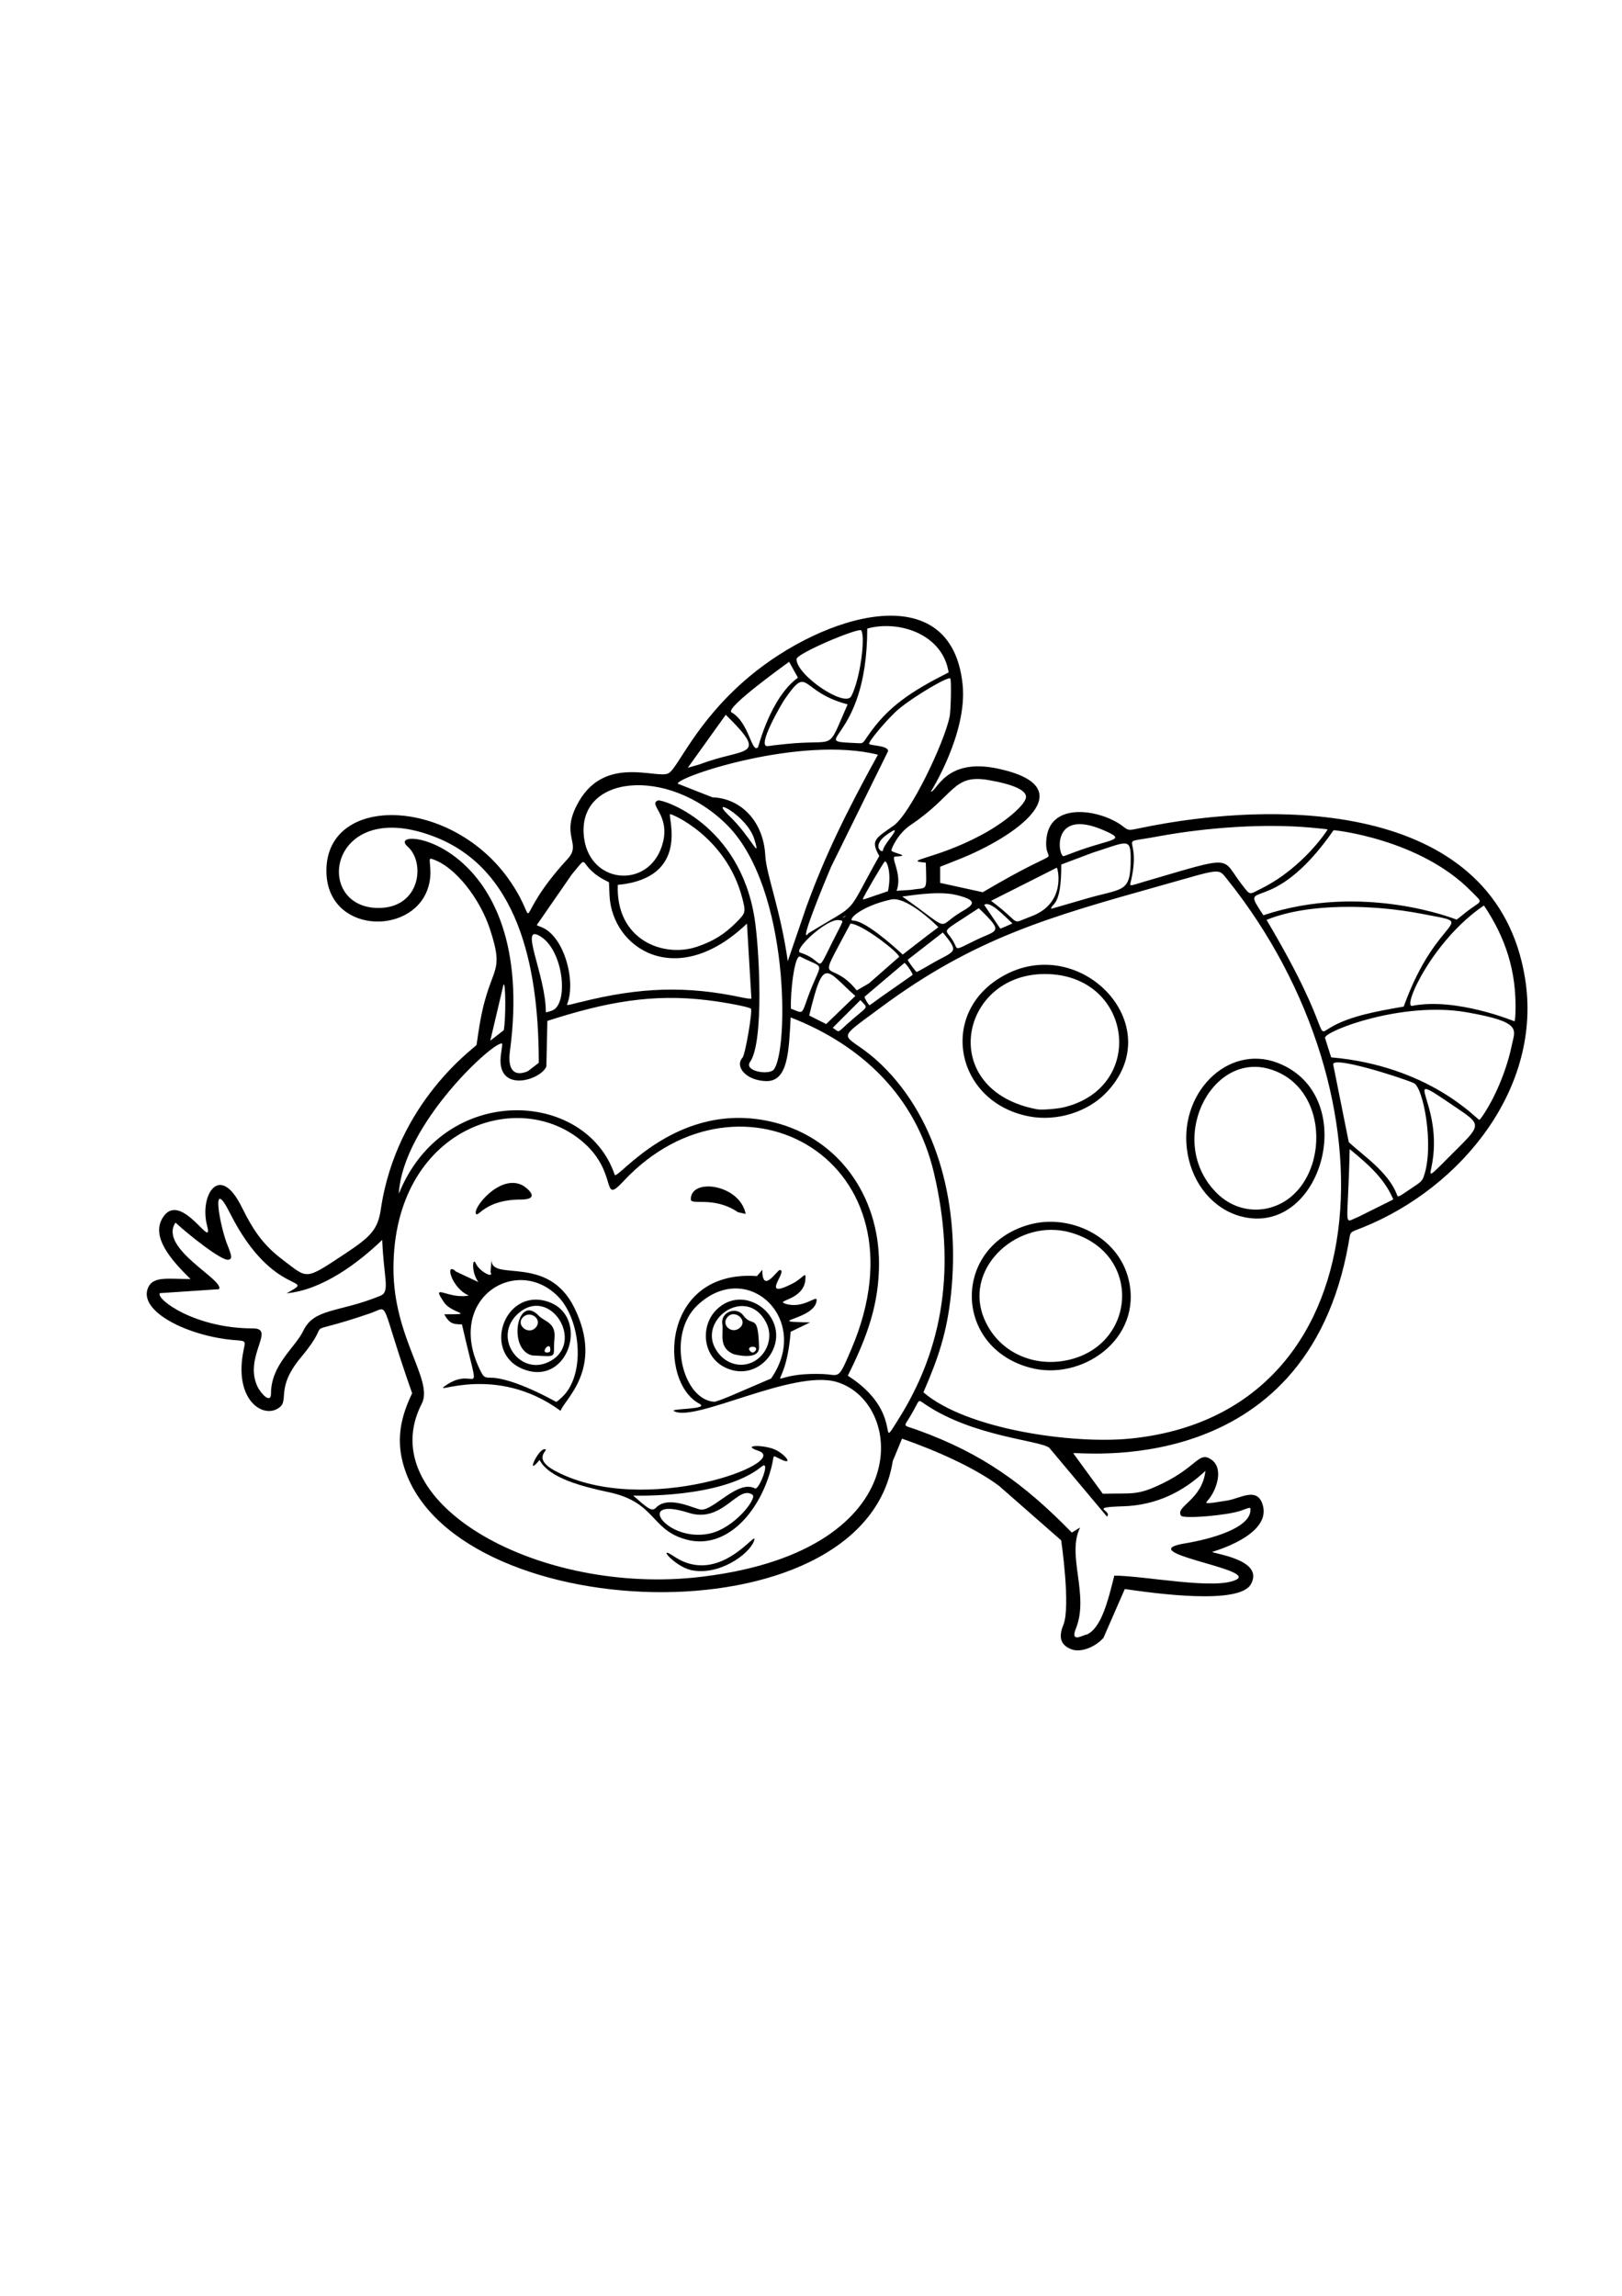 <?xml version="1.0" encoding="utf-8"?>
<!-- Generator: Adobe Illustrator 27.5.0, SVG Export Plug-In . SVG Version: 6.00 Build 0)  -->
<svg xmlns="http://www.w3.org/2000/svg" xmlns:xlink="http://www.w3.org/1999/xlink" viewBox="0 0 1000 1000" width="595" height="842" preserveAspectRatio="xMidYMid meet" data-scaled="true">
<path style="fill-rule:evenodd;clip-rule:evenodd;" d="M660.589,809.038c-7.527-2.881-7.723-8.326-4.976-15.138
	c4.578-11.345-1.369-52.018-1.372-52.025l-38.309-33.579c-14.802-11.093-38.71-21.763-59.817-29.109l-5.718,13.85
	c-17.792,113.054-275.552,101.911-302.059,0.95c-4.047-15.415-0.992-28.826,5.762-42.776
	c-20.867-59.327-13.217-53.584-26.035-49.216c-47.486,16.18-20.06,0.22-42.377,26.905c-17.303,20.688-5.609,27.551-15.377,32.25
	c-9.931,4.775-26.095-7.529-20.144-36.474c1.206-5.867,1.582-5.665-5.395-6.219c-28.643-2.269-60.093-17.789-53.39-32.509
	c3.189-7.003,12.241-5.139,26.074-5.139c-11.777-11.591-25.535-26.736-16.333-38.968c11.165-14.841,30.816,22.44,26.532,6.005
	c-4.786-18.355,7.563-39.426,21.383-11.399c7.918,16.09,14.267,24.176,25.662,32.795c15.235,11.501,12.954,12.587,38.358-4.266
	c15.333-10.174,19.876-14.59,21.715-27.076c9.753-66.261,58.083-99.694,59.04-101.409l1.155-7.873
	c6.376-42.867,17.181-32.994,7.007-63.764c-5.917-17.895-21.005-38.45-35.936-43.066c-3.038-0.937,1.662,7.339-2.451,18.858
	c-10.34,28.957-62.353,27.064-62.353-11.526c0-47.779,77.819-45.683,113.474,6.763c20.094,29.554-1.447,25.911,35.322-14.095
	c9.068-9.864-5.466-14.033,6.92-35.451c16.432-28.42,47.84-13.67,55.06-17.198c5.945-2.907,16.517-31.616,49.868-59.585
	c45.61-38.252,124.503-62.702,131.582,4.648c3.174,30.205-19.624,66.248-19.6,66.248c3.772,0,8.884-21.185,41.327-14.263
	c54.477,11.625,10.683,42.137-23.836,55.847l-11.731,4.648v9.946l26.282,5.76c56.483-33.294,36.649-12.815,39.341-33.71
	c2.925-22.695,34.152-16.901,47.058-6.919c3.355,2.614,3.478,2.614,9.742,1.288c89.915-18.932,220.473-15.048,238.123,91.992
	c11.183,67.804-39.221,129.414-99.696,153.848c-8.923,3.608-7.665,2.001-8.998,9.573
	c-26.246,149.251-169.769,128.015-169.769,129.766l18.198,24.919c18.664-0.482,21.197,1.251,36.737-6.303
	c21.736-10.565,22.394-20.046,30.099-14.805c8.09,5.503,3.115,19.007-1.666,24.709c-2.239,2.669-3.432,3.012,11.613,0.581
	c7.782-1.258,17.711-8.171,21.435,1.582c7.494,19.627-30.767,30-30.767,30.057c0,1.125,32.542,4.593,23.839,19.973
	c-7.241,12.792-58.512,5.723-77.729,2.951l-13.183,30.142C674.758,808.036,666.139,811.105,660.589,809.038L660.589,809.038z
	 M670.291,799.832c8.706-4.245,12.777-20.433,16.706-36.233c19.624,0.196,62.662,9.053,75.319,2.444
	c12.572-6.565-65.584-16.722-31.709-22.311c15.918-2.626,40.337-9.356,40.337-20.686c0-1.652,0.129-1.695-5.845,0.502
	c-8.123,2.94-35.608,5.262-36.976,3.111c-3.742-5.83,13.002-9.432,15.051-27.609c-13.861,13.005-30.295,21.216-50.915,21.844
	c-21.92,0.669-6.146,2.414-9.784,6.348l-35.533-42.371c-5.237-4.606-46.258-6.681-76.074-26.531c-5.67-3.776-3.207-3.82-9.492,6.749
	c-4.434,7.454-5.108,5.37,4.438,8.83c39.684,14.38,65.409,32.887,94.979,63.15l5.135-3.111c-8.547,17.031,5.836,41.559-2.654,62.386
	C659.466,805.684,668.389,799.832,670.291,799.832L670.291,799.832z M427.432,764.884
	c138.111-14.092,131.251-107.507,88.629-120.566c-26.787-8.208-87.59,25.051-100.485,17.918c-3.189-1.766,22.545-0.893,15.505-4.651
	c-25.327-13.526-23.483-82.72,35.609-78.598l3.278-3.851c0,15.307,9.122,0.115,10.777,0.115c5.604,0-13.132,19.046,7.87,8.342
	c6.828-3.48,8.51-8.525,7.887-2.123c-1.221,12.563-19.133,12.412-12.196,14.593c10.628,3.342,19.155-5.325,19.155-2.485
	c0,12.541-35.115,13.387-4.022,13.967l-11.98,5.765c-3.378,43.167-20.292,24.74,19.444,26.041
	c11.107,0.364,9.446,4.621,17.987-15.388c49.461-115.894-68.288-180.744-140.494-103.477c-14.005,14.985-3.104-4.51-24.083-23.337
	c-40.166-36.048-117.737-9.233-117.737,77.157c0,42.967,24.877,68.869,17.443,83.325
	C229.173,717.599,328.596,774.444,427.432,764.884L427.432,764.884z M425.732,760.109v0.042c17.485,3.929,36.24-9.811,39.091-17.819
	c3.412-9.588-20.505,28.719-49.248,9.443C404.262,744.189,415.964,757.838,425.732,760.109L425.732,760.109z M422.781,741.292
	c23.596,6.67,44.869-14.711,52.697-43.946c2.184-8.154,0.044-8.34,5.268-5.723c8.883,4.456,3.691-2.325-2.199-5.349
	c-6.824-3.501-22.506-3.415-10.987,0.415c20.933,6.962-70.033,41.373-124.786,12.648c-16.222-8.511-2.952-13.635-7.133-13.635
	c-3.963,0-11.998,17.738-2.982,6.589c5.65,11.23,26.649,16.487,42.663,19.898C404.52,718.409,400.892,735.181,422.781,741.292
	L422.781,741.292z M437.376,737.727c15.544-3.315,29.512-21.811,26.579-23.923c-9.04-6.504-18.303,17.82-39.306,11.113
	C390.589,714.045,410.844,743.328,437.376,737.727L437.376,737.727z M404.21,721.978c7.849-8.55,24.62,0.987,28.274,0.987
	c7.987,0,22.584-18.596,33.008-13.099c2.434,1.282,9.961-18.211,4.062-13.435c-24.702,19.991-79.188,17.825-79.182,17.831
	c8.081,7.079,11.397,10.268,13.839,7.675V721.978L404.21,721.978z M345.639,662.068c1.896-6.751,27.091-25.83,8.414-63.638
	c-16.377-33.153-50.884-15.706-51.079-29.274l-0.542,7.421c2.206,4.207-6.922-0.399-9.076-5.381
	c-1.946-4.502-3.012,5.216,1.571,11.483l-13.797-6.474c-7.116-6.709-2.997,10.193,7.917,14.763
	c-12.801,2.563-24.121-8.646-15.134,4.395c4.696,6.814,20.156,7.175-0.042,7.175c3.032,5.144,4.539,6.221,10.941,6.221
	c12.094,52.987,9.711,23.462-10.484,37.969C265.753,652.886,305.284,632.464,345.639,662.068L345.639,662.068z M346.508,653.605
	c14.645-13.607,11.779-47.669-2.61-62.181c-25.599-25.815-70.245,1.624-47.431,46.431c1.699,3.313,2.4,3.77,5.965,3.77
	c14.335,0,40.355,14.883,40.466,14.892c0.286,0.039,1.911-1.288,3.652-2.912H346.508L346.508,653.605z M323.699,636.773
	c27.746,9.619,40.075-34.236,13.393-42.241C310.395,586.52,296.65,627.425,323.699,636.773L323.699,636.773z M338.045,632.01
	c23.637-11.137,1.23-47.795-18.694-29.846C303.448,616.49,320.148,640.5,338.045,632.01L338.045,632.01z M328.181,627.901
	c16.706,0.771,12.479,1.859,13.677-10.652c0.933-9.751-6.15-10.105-9.615-13.758C318.714,589.231,312.775,624.501,328.181,627.901
	L328.181,627.901z M339.292,624.261c0-5.863-6.922,2.62-1.37,1.784C338.918,625.876,339.292,625.419,339.292,624.261
	L339.292,624.261z M330.046,610.954c4.998-5.003-3.077-11.443-7.791-6.434C317.977,609.125,325.569,615.43,330.046,610.954
	L330.046,610.954z M454.959,539.604l4.768,1.079c-3.507-18.198-33.835-22.56-33.835-9.04
	C425.892,535.662,440.026,529.435,454.959,539.604L454.959,539.604z M293.485,540.642c1.4,2.21,5.725-8.83,27.56-8.83
	c13.352,0,3.204-7.688,0.96-8.831C308.181,515.933,291.166,537.182,293.485,540.642L293.485,540.642z M696.525,679.186
	c155.897-15.239,166.601-211.607,60.241-344.544c-5.921-7.4-3.327-6.949-41.784,3.851c-68.794,19.317-114.45,32.271-172.046,74.991
	c-31.664,23.484-21.863,13.535,0.616,35.322c35.344,34.254,48.361,87.979,42.781,141.208c-2.492,23.766-7.9,39.678-17.037,60.61
	C596.058,673.551,661.26,682.619,696.525,679.186L696.525,679.186z M635.044,635.446c31.733,8.588,69.624-17.534,60.779-54.351
	c-6.439-26.799-36.469-40.682-61.107-33.865C587.087,560.407,587.378,622.66,635.044,635.446L635.044,635.446z M654.574,631.427
	c45.762-6.531,51.352-66.09,5.557-79.261c-31.983-9.2-65.145,20.774-54.104,51.155C613.323,623.403,633.248,634.411,654.574,631.427
	L654.574,631.427z M764.684,542.086c50.394,13.712,74.993-74.522,23.012-94.522c-31.011-11.941-61.941,19.244-55.509,55.974
	C735.499,522.566,748.107,537.486,764.684,542.086L764.684,542.086z M780.974,537.317c38.131-7.976,42.698-74.005,1.625-85.975
	c-36.522-10.643-64.092,45.337-32.178,76.733c8.258,8.131,19.528,11.528,30.598,9.241H780.974L780.974,537.317z M634.717,480.605
	c16.79,3.108,35.49-2.614,47.016-14.383c41.014-42.174-17.877-101.718-66.417-70.352
	C578.54,419.633,590.215,472.269,634.717,480.605L634.717,480.605z M655.983,474.925c51.42-12.47,42.181-82.124-11.812-82.124
	c-52.717,0-66.844,71.73-4.807,83.376C642.132,476.706,651.675,475.966,655.983,474.925L655.983,474.925z M553.504,667.871
	c28.52-44.808,35.827-95.085,22.256-152.605c-11.071-46.929-44.522-78.694-88.301-95.719c-1.125,20.562-1.477,39.509-15.051,39.256
	c-12.133-0.225-19.718-8.811-14.59-14.507c1.654-1.826,6.305-29.028,5.135-30.141c-1.029-1.04-15.253-3.821-26.817-5.223
	c-34.062-4.149-62.612,1.143-98.668,12.769l-0.62,28.105c-3.664,8.767-31.652,16.895-27.942-7.837
	c0.496-3.276,0.825-6.046,0.701-6.177c-3.294-3.414-61.342,48.951-63.725,92.456c27.765-68.827,115.32-64.39,133.079-11.742
	c1.417,4.202,38.45-47.398,98.51-32.208c39.655,10.027,64.544,45.397,64.462,87.102c-0.048,24.297-6.82,44.197-19.239,68.987
	c35.939,22.834,17.524,48.333,30.852,27.485H553.504L553.504,667.871z M449.987,653.034l25.404-10.912
	c25.135-36.119-14.366-74.302-45.349-45.223c-19.395,18.205-9.203,58.361,10.329,59.571
	C440.986,656.518,445.294,654.977,449.987,653.034L449.987,653.034z M451.352,636.944c10.698,2.894,20.924-2.996,25.25-12.566
	c9.47-20.95-17.804-41.594-34.907-24.62C430.745,610.627,433.32,632.038,451.352,636.944L451.352,636.944z M464.036,632.01
	c8.704-4.196,13.057-15.304,8.288-24.465c-11.781-22.632-41.011-2.682-31.624,15.506
	C445.624,632.597,455.763,636.005,464.036,632.01L464.036,632.01z M452.224,627.074h-0.041c0.024,0.011,16.068,4.563,15.791-4.396
	c-0.668-21.667-3.893-11.472-9.741-19.486c-4.125-5.65-14.113-2.226-12.898,5.395C446.235,614.222,442.655,623.033,452.224,627.074
	L452.224,627.074z M465.532,625.289c3.213-3.791-6.555-3.529-2.903,0.088c0.992,0.996,2.033,0.954,2.903-0.129V625.289
	L465.532,625.289z M455.907,611.036c6.155-4.947-4.233-12.916-8.208-5.561C445.408,609.714,451.283,614.73,455.907,611.036
	L455.907,611.036z M167.082,651.366c0-17.831,14.883-28.177,19.931-38.716c6.747-14.088,22.007-11.061,47.473-21.513
	c6.216-2.551,2.103-10.53,1.155-34.462c-14.407,13.878-36.682,30.864-58.944,32.924c19.985-11.122-8.105,3.878-34.822-49.257
	c-12.467-24.79-6.092,8.418-1.824,19.029c3.066,7.587,3.15,9.085,0.74,9.54c-4.097,0.794-24.314-15.235-32.581-22.88
	c-10.815,15.879,31.02,35.698,26.691,41.041l-36.39,2.44c-2.383,3.722,21.54,21.726,57.5,21.726c14.182,0-5.749,17.242,2.612,35.617
	C160.602,651.207,167.082,658.211,167.082,651.366L167.082,651.366z M837.364,542.54l21.637-10.773
	c-5.208-12.208-13.794-20.325-26.905-31.053C831.047,550.951,827.644,546.321,837.364,542.54L837.364,542.54z M868.748,525.834
	c7.87-5.177,8.084-5.43,9.239-8.872c6.245-18.688-0.491-54.419-6.39-56.959c-8.37-3.604-51.074-17.184-49.615-11.272l9.573,47.717
	c8.216,7.68,23.986,18.173,29.355,31.539C862.01,530.722,861.402,530.755,868.748,525.834L868.748,525.834z M893.451,505.479
	c20.677-20.671,20.977-19.035,2.195-31.793c-35.412-24.055-4.44-2.106-13.225,38.682
	C881.299,517.573,880.942,518.121,893.451,505.479L893.451,505.479z M915.219,478.49c7.376-11.399,13.968-27.732,16.79-41.625
	c2.007-9.874,6.943-14.449-27.988-20.518c-39.465-6.856-87.142,11.519-87.142,15.798l3.809,12.021
	c60.419,5.25,89.745,38.144,91.294,38.515C912.268,482.768,913.724,480.857,915.219,478.49L915.219,478.49z M325.44,452.711
	l6.721-5.189c0-51.45-9.167-117.251-63.14-138.882c-66.351-26.592-76.872,43.286-35.819,43.45
	c26.059,0.105,29.279-28.075,18.033-37.932c-15.584-13.662,80.761-4.967,63.135,126.272
	C312.929,451.168,316.472,456.502,325.44,452.711L325.44,452.711z M476.975,451.757c9.306-11.034,10.211-111.772-28.646-150.737
	c-36.58-36.682-93.731-31.044-88.186,8.243c4.118,29.176,41.823,31.251,48.719,1.826c3.929-16.77-9.468-22.918-3.111-25.289
	c2.287-0.851,50.28,14.038,59.483,72.838c2.951,18.847,5.876,76.032-2.767,88.27C458.359,452.719,473.972,455.287,476.975,451.757
	L476.975,451.757z M310.561,427.464c1.407-6.893,1.197-31.682-0.201-27.861l-8.087,34.28L310.561,427.464L310.561,427.464z
	 M821.814,424.886c11.435-6.231,26.769-9.119,43.607-12.016c21.108-58.763,48.259-50.033,10.702-57.256
	c-28.412-5.466-68.734-6.997-95.265,3.818C824.584,433.105,808.522,432.196,821.814,424.886L821.814,424.886z M522.279,423.641
	c13.541-12.076,13.369-9.059,8.177-14.75l-17.048,17.036C517.808,428.833,515.958,429.335,522.279,423.641L522.279,423.641z
	 M527.342,406.312c-18.277-16.026-19.426-25.253-28.442,12.063l10.451,5.265L527.342,406.312L527.342,406.312z M934.29,417.136
	c0.987-26.151-6.419-47.265-19.41-66.576c-31.839,21.508-50.446,63.077-44.234,61.856c27.112-5.334,62.998,9.53,63.018,9.53
	C933.908,421.946,934.209,419.79,934.29,417.136L934.29,417.136z M340.29,415.356c10.264-3.608,7.497-36.096-6.633-45.44
	c-14.507-9.594,2.851,23.225,2.851,46.18C336.509,416.552,337.339,416.396,340.29,415.356L340.29,415.356z M497.528,408.592
	c8.995-25.297,12.461-17.991-4.136-26.492c-3.547-1.817-6.234,22.335-5.764,32.055C494.929,416.935,494.175,418.17,497.528,408.592
	L497.528,408.592z M357.661,410.175c37.016-9.372,65.909-10.202,100.027-2.867c2.654,0.583,5.152,0.83,5.563,0.626l-2.737-46.228
	c-43.456,41.58-83.315,15.217-84.735-17.533l-0.34-7.959c-21.348-9.995-10.434-19.708-23.051-4.606l-21.471,31.05
	c0,0.087,1.245,0.629,2.782,1.203c13.929,5.271,21.517,32.994,16.078,47.23c-0.457,1.197-0.743,1.239,7.885-0.96V410.175
	L357.661,410.175z M543.347,406.85l19.275-13.466c0.539-0.502-4.184-7.419-5.021-7.419l-24.578,20.846
	c-0.247,0.583,2.481,5.228,3.107,5.228C536.26,412.039,539.485,409.675,543.347,406.85L543.347,406.85z M535.715,398.565
	l18.62-16.336c0-2.545-23.089-20.485-30.015-20.485c-22.307,42.251-13.385,19.625,3.892,41.174L535.715,398.565L535.715,398.565z
	 M572.908,387.292c15.8-9.398,19.326-6.709,8.369-20.111l-21.636,16.831c0,0.741,4.973,7.461,5.506,7.503
	C565.486,391.516,568.97,389.606,572.908,387.292L572.908,387.292z M512.878,373.685c7.482-15.051,7.717-13.535,4.353-14.092
	c-7.448-1.236-28.568,18.593-23.881,20.024C508.934,384.383,502.448,394.651,512.878,373.685L512.878,373.685z M497.12,351.471
	c11.711-32.175,24.91-58.937,44.146-93.86c-47.491-11.847-123.451,13.428-123.451,17.862l21.429,8.418
	c17.604,0.631,31.495,14.819,32.581,35.947c0.607,11.793,9.404,33.291,13.85,65.045L497.12,351.471L497.12,351.471z
	 M571.868,368.962l6.672-5.018c-4.641-4.738-20.478-18.983-29.143-17.079c-19.091,4.194-27.479,13.015-23.423,13.015
	c7.097,0,23.815,14.612,30.554,20.939L571.868,368.962L571.868,368.962z M429.631,376.011c10.069-3.355,17.118-7.75,24.533-15.253
	c5.605-5.685,5.723-6.1,3.409-14.93c-9.918-37.966-43.956-52.062-44.447-51.571c-1.551,1.553,12.651,39.329-32.256,43.61
	C379.614,371.911,409.006,382.906,429.631,376.011L429.631,376.011z M600.182,372.614c14.497-7.325,19.721-4.503,3.237-20.4
	c-26.959,17.961-20.129,10.581-14.639,22.512C590.152,377.795,589.527,377.922,600.182,372.614L600.182,372.614z M498.446,367.678
	c32.71-20.069,21.92-9.182,43.65-47.63c-5.314-9.479-2.901-10.547,8.667-18.574c10.403-7.217,31.221-50.758,34.696-67.244
	c0.797-3.863,1.17-22.849,0.415-23.593c-1.359-1.407-22.211,10.899-31.67,18.743c-6.378,5.306-19.36,20.601-18.319,21.639
	c1.14,1.14,11.646,0.818,11.646,4.396l-35.283,71.594C508.774,335.202,491.758,376.227,498.446,367.678L498.446,367.678z
	 M620.579,363.244l3.608-1.614c-5.731-5.303-13.734-14.085-17.412-11.453l9.955,14.678
	C616.886,364.855,618.585,364.112,620.579,363.244L620.579,363.244z M590.152,356.071c6.565-4.381,16.949-7.882-0.914-12.07
	c-11.82-2.77-30.674,1-33.005,1C586.287,366.123,577.52,364.483,590.152,356.071L590.152,356.071z M635.757,357.268
	c21.881-8.074,16.411-29.771,15.791-30.015l-40.54,20.442C630.908,362.397,621.997,362.371,635.757,357.268L635.757,357.268z
	 M902.981,355.37c10.956-8.769,12.118-5.343,4.023-13.607c-31.595-32.256-84.694-37.78-84.818-37.602
	c-39.004,56.128-59.6,28.014-43.281,52.406c61.735-20.538,119.037,2.696,119.109,2.696c0.118,0,2.355-1.743,5.01-3.893H902.981
	L902.981,355.37z M521.493,356.738l-1.91,1.285C520.252,358.023,521.124,357.437,521.493,356.738L521.493,356.738z M667.923,346.865
	c24.528-7.413,29.185-3.114,29.185-25.415c0-13.068-2.569-10.066-23.294-3.484l-19.528,7.347
	c0.177,26.719-6.221,23.746-6.221,27.317L667.923,346.865L667.923,346.865z M540.811,344.043l6.634-2.313
	c2.356-10.897-0.566-18.755-1.902-18.327c-0.71,0.244-13.478,22.055-13.523,23.047c-0.039,0.62-0.114,0.662,8.791-2.449V344.043
	L540.811,344.043z M777.951,339.948c25.68-12.875,40.745-36.178,40.583-36.318c-0.117-0.087-5.051-0.583-10.984-1.127
	c-27.319-2.398-62.394-0.328-94.32,5.604c-26.282,4.895-9.311-2.49-15.789,26.535c-1.038,4.651-2.012,4.152,8.414,1.114
	c56.529-16.471,46.399-15.238,60.067,2.28C771.07,344.633,769.915,343.962,777.951,339.948L777.951,339.948z M561.71,340.933
	c10.397-1.802,9.537,1.892,9.082-16.748c-15.175-1.459,5.762-1.944,33.785-16.833c14.844-7.831,27.981-18.985,27.981-23.748
	c0-4.194-8.129-7.792-23.219-10.371c-22.121-3.736-20.356,9.266-48.087,27.829c-7.734,5.177-11.964,14.822-11.654,15.664
	c0.563,1.534,13.03,3.258,2.409,3.65c-3.478,0.126,4.657,10.999,0.743,21.143L561.71,340.933L561.71,340.933z M661.834,317.927
	c23.27-8.833,33.885-7.157,18.484-13.799c-32.391-13.971-28.053,16.038-24.587,16.038
	C655.902,320.166,658.636,319.175,661.834,317.927L661.834,317.927z M544.422,316.44c0-3.42,13.965-17.44,3.191-10.156
	C536.175,314.016,544.422,318.838,544.422,316.44L544.422,316.44z M465.034,309.639c-4.488-14.648-29.073-27.257-15.463-14.342
	C462.82,307.87,469.481,324.205,465.034,309.639L465.034,309.639z M431.611,263.493c27.109-10.479,43.42-3.429,15.839-30.473
	l-23.427,32.669L431.611,263.493L431.611,263.493z M467.348,253.008c0.259-0.256,7.569-30.478,24.588-42.867l-5.43-9.789
	c-1.579,1.242-40.018,28.606-35.493,31.185C462.009,237.804,463.293,257.063,467.348,253.008L467.348,253.008z M484.521,251.02
	c32.367-3.364,24.684,5.86,38.057-24.419c-30.028-7.84-23.602-25.14-38.887-3.025c-1.595,2.307-17.922,30.048-10.157,28.731
	C474.819,252.09,479.743,251.477,484.521,251.02L484.521,251.02z M534.517,246.783c12.819-19.019,27.44-28.282,50.328-39.883
	c-3.643-23.718-30.843-32.415-50.172-27.022c0,72.064-39.654,69.072-5.346,70.642C531.865,250.649,531.981,250.565,534.517,246.783
	L534.517,246.783z M524.848,221.536c5.574-10.748,8.748-36.452,6.146-40.499c-1.332-2.072-39.928,14.164-39.928,17.66
	C491.067,208.715,521.082,228.835,524.848,221.536z"/>
</svg>
